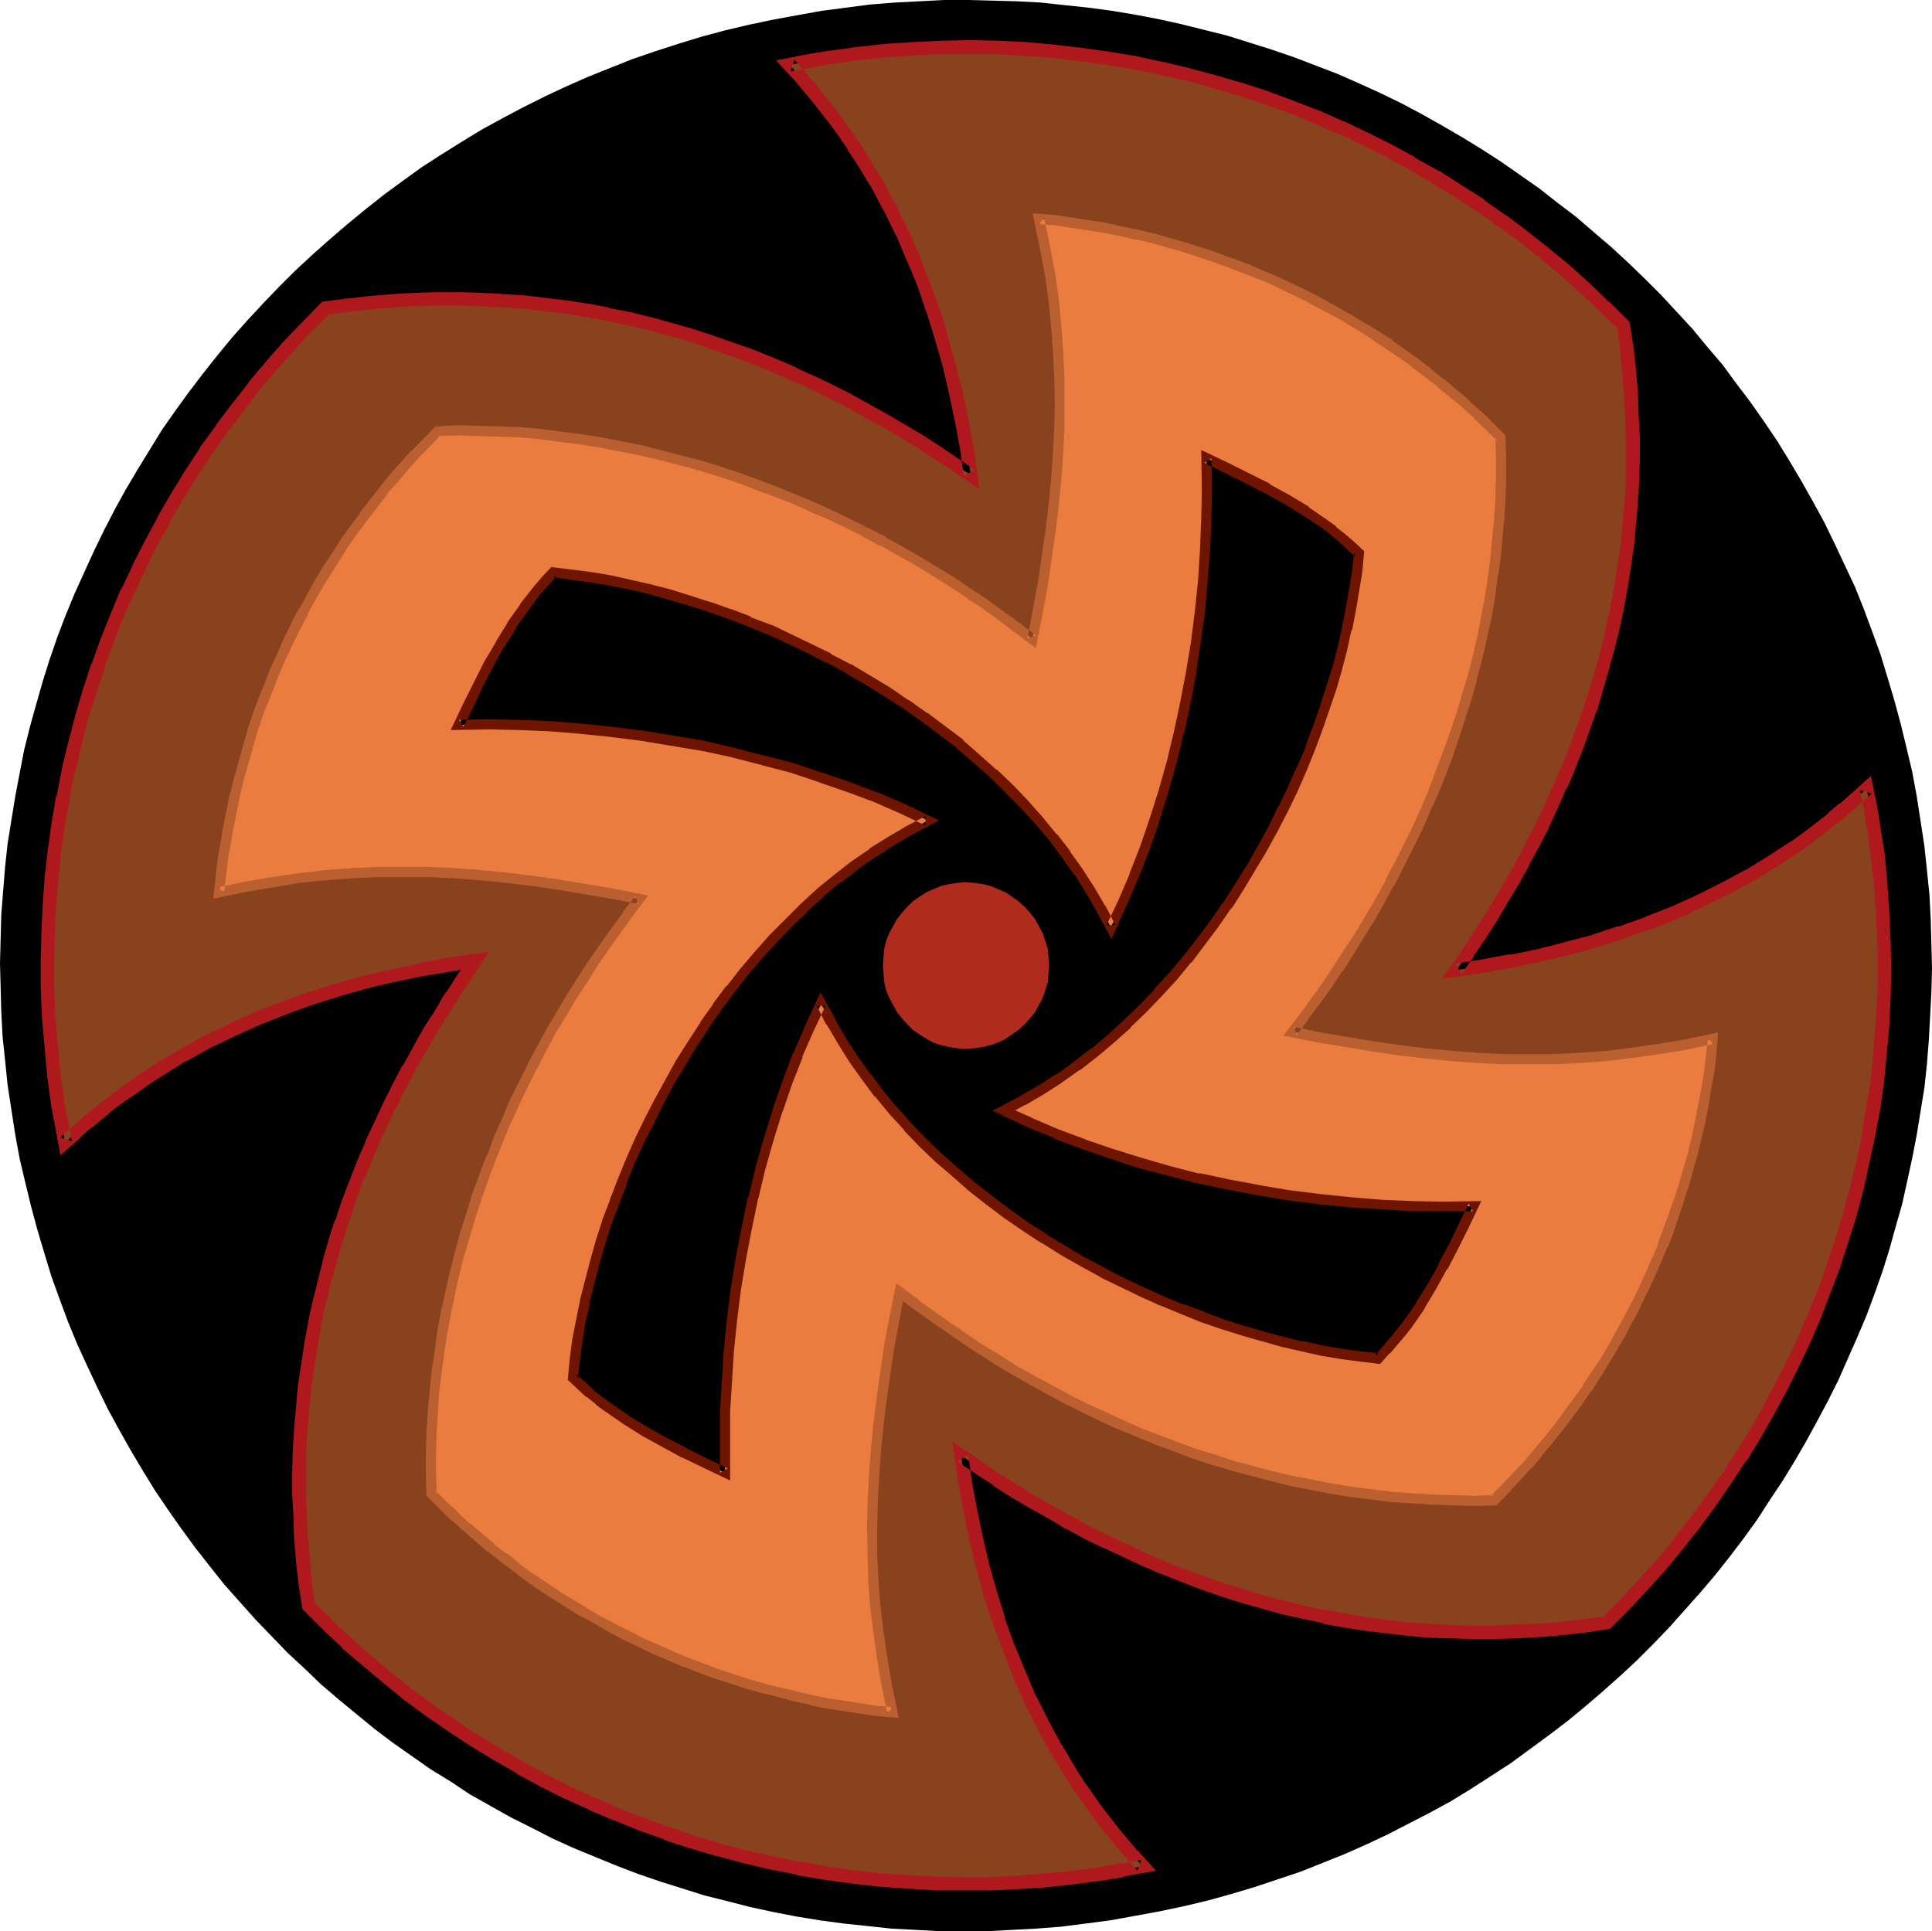 <?xml version="1.0" encoding="UTF-8" standalone="no"?>
<svg
   version="1.0"
   width="129.766mm"
   height="129.724mm"
   id="svg12"
   sodipodi:docname="Rosette 30.wmf"
   xmlns:inkscape="http://www.inkscape.org/namespaces/inkscape"
   xmlns:sodipodi="http://sodipodi.sourceforge.net/DTD/sodipodi-0.dtd"
   xmlns="http://www.w3.org/2000/svg"
   xmlns:svg="http://www.w3.org/2000/svg">
  <sodipodi:namedview
     id="namedview12"
     pagecolor="#ffffff"
     bordercolor="#000000"
     borderopacity="0.25"
     inkscape:showpageshadow="2"
     inkscape:pageopacity="0.0"
     inkscape:pagecheckerboard="0"
     inkscape:deskcolor="#d1d1d1"
     inkscape:document-units="mm" />
  <defs
     id="defs1">
    <pattern
       id="WMFhbasepattern"
       patternUnits="userSpaceOnUse"
       width="6"
       height="6"
       x="0"
       y="0" />
  </defs>
  <path
     style="fill:#000000;fill-opacity:1;fill-rule:evenodd;stroke:none"
     d="m 281.83,487.547 6.302,-1.131 6.141,-1.131 6.141,-1.293 6.141,-1.454 5.818,-1.616 5.979,-1.778 5.818,-1.939 5.818,-1.939 5.656,-2.262 5.656,-2.262 5.494,-2.424 5.494,-2.586 5.333,-2.747 5.333,-2.747 5.333,-2.909 5.01,-3.07 5.01,-3.232 5.01,-3.232 4.848,-3.555 4.848,-3.555 4.686,-3.555 4.525,-3.717 4.525,-3.878 4.363,-3.878 4.363,-4.04 4.202,-4.202 4.04,-4.202 3.878,-4.363 4.04,-4.525 3.717,-4.363 3.717,-4.686 3.555,-4.686 3.394,-4.686 3.232,-5.01 3.232,-4.848 3.07,-5.01 2.909,-5.01 2.909,-5.333 2.747,-5.171 2.586,-5.171 2.424,-5.494 2.424,-5.494 2.262,-5.333 2.101,-5.656 1.939,-5.494 1.778,-5.656 1.616,-5.818 1.616,-5.656 1.293,-5.818 1.293,-5.979 1.131,-5.818 0.97,-5.979 0.97,-5.979 0.646,-5.979 0.485,-6.141 0.323,-5.979 0.323,-6.141 0.162,-6.141 -0.162,-6.141 -0.162,-6.141 -0.323,-6.302 -0.646,-6.302 -0.646,-6.141 -0.97,-6.302 -0.97,-6.302 -1.131,-6.141 -1.454,-6.141 -1.454,-5.979 -1.616,-5.979 -1.778,-5.979 -1.778,-5.818 -2.101,-5.818 -2.101,-5.656 -2.262,-5.656 -2.586,-5.494 -2.586,-5.494 -2.586,-5.333 -2.909,-5.333 -2.909,-5.171 -3.07,-5.171 -3.07,-5.01 -3.394,-5.01 -3.394,-4.848 -3.555,-4.686 -3.555,-4.848 -3.878,-4.525 -3.717,-4.525 -4.04,-4.363 -4.04,-4.363 -4.04,-4.04 -4.363,-4.202 -4.202,-3.878 -4.525,-3.878 -4.525,-3.878 -4.686,-3.555 -4.525,-3.555 -4.848,-3.394 -4.848,-3.394 -5.01,-3.232 -5.01,-3.07 -5.01,-2.909 -5.171,-2.909 -5.171,-2.747 -5.333,-2.586 -5.333,-2.424 -5.494,-2.424 -5.494,-2.101 -5.494,-2.101 -5.656,-1.939 -5.656,-1.778 -5.656,-1.778 -5.818,-1.454 -5.818,-1.454 -5.818,-1.293 -5.979,-1.131 -5.818,-0.97 -5.979,-0.808 -6.141,-0.646 L 264.216,0.646 258.075,0.323 252.096,0.162 245.955,0 h -6.302 l -6.141,0.323 -6.302,0.323 -6.141,0.485 -6.302,0.808 -6.141,0.808 -6.302,1.131 -6.141,1.131 -6.141,1.293 -6.141,1.454 -5.979,1.616 -5.818,1.778 -5.979,1.939 -5.656,1.939 -5.656,2.262 -5.656,2.262 -5.494,2.424 -5.494,2.586 -5.494,2.747 -5.171,2.747 -5.333,2.909 -5.01,3.07 -5.171,3.232 -5.01,3.232 -4.686,3.394 -4.848,3.555 -4.686,3.717 -4.525,3.717 -4.525,3.878 -4.363,3.878 -4.363,4.04 -4.202,4.202 -4.04,4.202 -4.04,4.363 -3.878,4.363 -3.717,4.525 -3.717,4.686 -3.555,4.686 -3.394,4.686 -3.394,4.848 -3.07,5.01 -3.07,5.01 -3.07,5.171 -2.747,5.01 -2.747,5.333 -2.586,5.333 -2.424,5.333 -2.424,5.333 -2.262,5.494 -2.101,5.494 -1.939,5.656 -1.778,5.656 -1.616,5.656 -1.616,5.818 -1.454,5.818 -1.131,5.818 -1.131,5.979 -0.97,5.979 -0.97,5.979 -0.646,5.979 -0.485,5.979 -0.485,6.141 -0.162,6.141 L 0,244.501 l 0.162,6.141 0.162,6.141 0.323,6.302 0.646,6.141 0.646,6.302 0.97,6.302 0.97,6.302 1.131,6.141 1.454,6.141 1.454,5.979 1.616,5.979 1.778,5.979 1.778,5.818 2.101,5.818 2.101,5.656 2.262,5.494 2.586,5.656 2.586,5.494 2.586,5.333 2.909,5.333 2.909,5.171 3.07,5.171 3.07,5.01 3.394,5.01 3.394,4.848 3.555,4.848 3.555,4.525 3.717,4.686 3.878,4.363 4.04,4.525 4.04,4.202 4.04,4.202 4.363,4.04 4.202,4.04 4.525,3.878 4.525,3.717 4.525,3.717 4.686,3.555 4.848,3.394 4.848,3.394 5.01,3.07 4.848,3.232 5.171,2.909 5.171,2.909 5.171,2.586 5.333,2.747 5.333,2.424 5.494,2.262 5.494,2.262 5.494,2.101 5.656,1.939 5.656,1.778 5.656,1.778 5.818,1.454 5.656,1.454 5.979,1.293 5.818,1.131 5.979,0.97 5.979,0.808 6.141,0.646 5.979,0.646 6.141,0.323 5.979,0.323 h 6.141 6.302 l 6.141,-0.323 6.141,-0.323 6.302,-0.485 6.302,-0.808 z"
     id="path1" />
  <path
     style="fill:#89421e;fill-opacity:1;fill-rule:evenodd;stroke:none"
     d="m 120.715,243.854 -3.07,4.525 -3.07,4.525 -2.747,4.525 -2.747,4.686 -2.747,4.525 -2.586,4.686 -2.586,4.686 -2.424,4.848 -2.262,4.848 -2.101,4.848 -2.101,4.848 -1.939,4.848 -1.939,5.01 -1.616,5.171 -1.778,5.01 -1.454,5.01 -1.293,5.171 -1.293,5.171 -1.131,5.333 -0.808,5.171 -0.97,5.333 -0.646,5.333 -0.646,5.333 -0.323,5.494 -0.323,5.494 -0.162,5.494 v 5.494 l 0.162,5.656 0.323,5.656 0.485,5.656 0.646,5.818 0.808,5.656 4.848,4.848 4.848,4.686 5.01,4.363 5.333,4.363 5.333,4.202 5.333,4.04 5.656,3.878 5.656,3.717 5.818,3.555 5.818,3.394 5.979,3.232 6.141,3.07 6.141,2.909 6.302,2.747 6.302,2.424 6.464,2.424 6.464,2.101 6.464,1.939 6.787,1.778 6.626,1.616 6.787,1.293 6.787,1.131 6.949,0.97 6.949,0.808 6.949,0.646 6.949,0.323 7.11,0.162 7.11,-0.162 7.11,-0.323 7.272,-0.485 7.11,-0.808 7.272,-0.97 5.01,-0.808 5.01,-0.97 -2.586,-2.747 -2.424,-2.909 -2.424,-2.909 -2.262,-3.07 -2.262,-2.909 -2.262,-3.07 -2.101,-2.909 -1.939,-3.07 -3.717,-6.302 -3.555,-6.302 -3.07,-6.464 -2.909,-6.626 -2.747,-6.626 -2.262,-6.626 -2.262,-6.787 -1.778,-6.949 -1.778,-6.787 -1.454,-7.11 -1.293,-6.949 -0.97,-7.11 4.525,3.07 4.525,3.07 4.525,2.909 4.525,2.747 4.686,2.586 4.686,2.747 4.686,2.424 4.686,2.424 4.848,2.262 4.848,2.262 5.01,1.939 4.848,2.101 5.01,1.778 5.01,1.778 5.01,1.616 5.171,1.454 5.171,1.454 5.01,1.131 5.333,1.131 5.333,0.97 5.333,0.808 5.333,0.646 5.333,0.646 5.494,0.485 5.333,0.162 5.494,0.162 h 5.656 l 5.656,-0.162 5.656,-0.323 5.656,-0.485 5.656,-0.646 5.818,-0.808 4.686,-4.848 4.686,-4.848 4.525,-5.01 4.363,-5.171 4.202,-5.333 4.04,-5.494 3.878,-5.656 3.717,-5.656 3.555,-5.656 3.394,-5.979 3.232,-5.979 3.07,-5.979 2.747,-6.141 2.747,-6.302 2.586,-6.302 2.262,-6.464 2.101,-6.464 2.101,-6.626 1.616,-6.626 1.616,-6.787 1.454,-6.787 1.131,-6.787 0.97,-6.949 0.808,-6.949 0.485,-6.949 0.323,-6.949 0.162,-7.11 v -7.11 l -0.323,-7.11 -0.646,-7.11 -0.646,-7.272 -0.97,-7.272 -0.808,-5.01 -1.131,-5.01 -2.747,2.586 -2.909,2.586 -2.909,2.424 -2.909,2.262 -2.909,2.262 -3.07,2.101 -3.07,2.101 -3.07,1.939 -6.141,3.878 -6.302,3.394 -6.626,3.232 -6.464,2.909 -6.626,2.586 -6.787,2.424 -6.787,2.101 -6.787,1.939 -6.949,1.616 -6.949,1.454 -7.11,1.293 -6.949,0.97 3.07,-4.363 2.909,-4.525 2.909,-4.525 2.747,-4.686 2.747,-4.686 2.586,-4.525 2.586,-4.848 2.262,-4.686 2.262,-4.848 2.262,-4.848 2.101,-4.848 1.939,-5.01 1.778,-5.01 1.778,-5.01 1.616,-5.01 1.454,-5.01 1.454,-5.333 1.293,-5.01 0.97,-5.333 0.97,-5.333 0.97,-5.171 0.646,-5.333 0.646,-5.494 0.323,-5.333 0.323,-5.494 0.162,-5.494 v -5.656 l -0.162,-5.494 -0.323,-5.656 -0.485,-5.656 -0.646,-5.818 -0.808,-5.656 -4.848,-4.848 -4.848,-4.686 -5.171,-4.525 -5.171,-4.202 -5.333,-4.202 -5.494,-4.04 -5.494,-3.878 -5.656,-3.717 -5.818,-3.717 -5.818,-3.232 -5.979,-3.232 -6.141,-3.07 -6.141,-2.909 -6.302,-2.747 -6.302,-2.424 -6.464,-2.424 -6.464,-2.101 -6.626,-1.939 -6.626,-1.778 -6.626,-1.616 -6.787,-1.293 -6.949,-1.293 -6.787,-0.97 -6.949,-0.808 -6.949,-0.485 -7.11,-0.323 -6.949,-0.162 h -7.272 l -7.11,0.323 -7.11,0.646 -7.272,0.646 -7.11,0.97 -5.171,0.97 -4.848,0.97 2.586,2.747 2.424,2.909 2.424,2.909 2.262,2.909 2.262,3.07 2.262,2.909 2.101,3.07 1.939,3.07 3.717,6.302 3.555,6.302 3.07,6.464 2.909,6.626 2.747,6.626 2.262,6.626 2.101,6.787 1.939,6.949 1.778,6.949 1.293,6.787 1.293,7.11 1.131,6.949 -4.525,-2.909 -4.525,-3.07 -4.525,-2.909 -4.525,-2.747 -4.686,-2.747 -4.686,-2.586 -4.686,-2.424 -4.848,-2.424 -4.848,-2.424 -4.848,-2.101 -4.848,-2.101 -4.848,-1.939 -5.01,-1.778 -5.01,-1.778 -5.01,-1.616 -5.171,-1.454 -5.171,-1.454 -5.171,-1.131 -5.171,-1.131 -5.333,-0.97 -5.333,-0.97 -5.333,-0.646 -5.333,-0.485 -5.494,-0.485 -5.494,-0.323 h -5.494 -5.494 l -5.656,0.162 -5.656,0.323 -5.656,0.485 -5.656,0.485 -5.818,0.808 -4.686,4.848 -4.686,5.01 -4.525,5.01 -4.363,5.171 -4.202,5.333 -4.04,5.494 -3.878,5.494 -3.717,5.818 -3.555,5.656 -3.394,5.979 -3.232,5.979 -3.07,5.979 -2.909,6.141 -2.586,6.302 -2.586,6.302 -2.262,6.464 -2.262,6.464 -1.939,6.626 -1.778,6.626 -1.616,6.787 -1.293,6.787 -1.131,6.787 -0.97,6.787 -0.808,6.949 -0.646,6.949 -0.323,7.11 -0.162,7.11 0.162,7.11 0.323,7.11 0.485,7.272 0.808,7.11 0.97,7.272 1.778,10.019 2.909,-2.586 2.747,-2.586 3.07,-2.262 2.909,-2.424 2.909,-2.262 3.07,-2.101 2.909,-2.101 3.232,-2.101 6.141,-3.717 6.302,-3.394 6.626,-3.232 6.464,-2.909 6.626,-2.586 6.787,-2.424 6.787,-2.101 6.787,-1.939 6.949,-1.616 6.949,-1.454 6.949,-1.293 z"
     id="path2" />
  <path
     style="fill:#af191e;fill-opacity:1;fill-rule:evenodd;stroke:none"
     d="m 120.877,245.632 -1.616,-2.747 -3.07,4.525 v 0 l -2.909,4.525 h -0.162 l -2.747,4.686 v 0 l -2.909,4.525 -2.586,4.686 -2.586,4.686 h -0.162 l -2.424,4.686 -2.424,4.848 v 0 l -2.262,4.848 -2.262,4.848 v 0.162 l -2.101,4.848 v 0 l -1.939,5.01 -1.939,5.01 v 0 l -1.616,5.01 h -0.162 l -1.616,5.01 v 0.162 l -1.454,5.01 v 0.162 l -1.293,5.171 v 0 l -1.293,5.171 -1.131,5.171 v 0.162 l -0.97,5.171 v 0.162 l -0.808,5.333 -0.808,5.333 v 0 l -0.485,5.333 v 0.162 l -0.485,5.333 -0.323,5.494 v 0.162 l -0.162,5.494 v 5.656 l 0.323,5.656 v 0 l 0.162,5.656 0.485,5.656 v 0.162 l 0.646,5.656 v 0 l 0.97,6.302 5.171,5.171 v 0 l 5.01,4.686 v 0.162 l 5.171,4.363 5.171,4.363 v 0 l 5.333,4.363 5.494,4.04 v 0 l 5.656,3.878 v 0 l 5.656,3.717 v 0 l 5.818,3.555 v 0 l 5.979,3.394 v 0.162 l 5.979,3.232 6.141,3.07 v 0 l 6.141,2.747 0.162,0.162 6.141,2.586 h 0.162 l 6.302,2.586 6.464,2.262 v 0.162 l 6.464,2.101 h 0.162 l 6.464,1.939 h 0.162 l 6.626,1.778 v 0 l 6.787,1.616 v 0 l 6.787,1.293 v 0.162 l 6.787,1.131 h 0.162 l 6.787,0.97 h 0.162 l 6.949,0.808 v 0 l 6.949,0.485 h 0.162 l 6.949,0.485 v 0 h 7.11 7.11 0.162 l 7.11,-0.323 v 0 l 7.272,-0.485 v 0 l 7.11,-0.808 h 0.162 l 7.272,-0.97 v 0 l 5.01,-0.808 v -0.162 l 8.08,-1.454 -4.686,-5.171 v 0.162 l -2.424,-2.909 v 0 l -2.424,-2.909 v 0 l -2.262,-2.909 -2.262,-2.909 v 0 l -2.101,-3.07 -2.101,-2.909 v 0 l -1.939,-3.07 -3.717,-6.302 v 0.162 l -3.394,-6.302 v 0 l -3.232,-6.464 v 0.162 l -2.747,-6.626 v 0.162 l -2.747,-6.787 v 0.162 l -2.424,-6.787 0.162,0.162 -2.101,-6.787 v 0 l -1.939,-6.787 v 0 l -1.616,-6.949 -1.454,-6.949 v 0 l -1.293,-6.949 v 0 l -0.97,-6.949 -2.747,1.616 4.525,3.07 v 0 l 4.525,2.909 v 0.162 l 4.525,2.909 v 0 l 4.686,2.747 4.686,2.586 4.525,2.747 h 0.162 l 4.686,2.586 4.686,2.262 h 0.162 l 4.848,2.262 4.848,2.262 v 0 l 4.848,2.101 h 0.162 l 4.848,1.939 5.01,1.939 v 0 l 5.171,1.778 v 0 l 5.01,1.616 5.171,1.454 v 0 l 5.171,1.454 v 0 l 5.171,1.131 5.333,1.131 v 0.162 l 5.333,0.97 v 0 l 5.333,0.808 5.333,0.646 v 0 l 5.494,0.646 v 0 l 5.494,0.485 v 0 l 5.494,0.162 5.494,0.162 h 5.656 l 5.656,-0.162 h 0.162 l 5.494,-0.323 5.818,-0.485 v 0 l 5.656,-0.646 h 0.162 l 6.302,-0.97 5.171,-5.171 v 0 l 4.686,-5.01 v 0 l 4.525,-5.01 4.363,-5.333 v 0 l 4.202,-5.333 4.04,-5.494 v 0 l 3.878,-5.656 v 0 l 3.717,-5.656 h 0.162 l 3.555,-5.818 v 0 l 3.394,-5.979 v 0 l 3.232,-5.979 3.07,-6.141 v 0 l 2.909,-6.141 v 0 l 2.747,-6.302 v -0.162 l 2.424,-6.302 2.424,-6.302 v -0.162 l 2.101,-6.464 v 0 l 2.101,-6.626 v -0.162 l 1.778,-6.626 v 0 l 1.454,-6.787 1.454,-6.626 v -0.162 l 1.293,-6.787 v 0 l 0.97,-6.949 v -0.162 l 0.646,-6.787 v -0.162 l 0.646,-6.949 v 0 l 0.323,-7.11 v 0 l 0.162,-7.11 -0.162,-7.11 v -0.162 l -3.717,-6.949 0.323,7.11 v 0 l 0.162,7.11 -0.162,7.11 v -0.162 l -0.485,7.11 v -0.162 l -0.485,7.11 v -0.162 l -0.646,6.949 v 0 l -1.131,6.949 v -0.162 l -1.131,6.949 0.162,-0.162 -1.454,6.787 -1.616,6.787 v -0.162 l -1.778,6.626 v 0 l -1.939,6.626 v -0.162 l -2.101,6.464 v 0 l -2.262,6.464 -2.586,6.302 v -0.162 l -2.586,6.302 v 0 l -2.909,6.141 v 0 l -3.07,5.979 -3.232,5.979 h 0.162 l -3.394,5.818 v 0 l -3.555,5.656 v 0 l -3.717,5.818 v -0.162 l -3.878,5.656 v -0.162 l -4.04,5.494 -4.202,5.333 h 0.162 l -4.363,5.171 -4.525,5.01 v 0 l -4.525,4.848 v 0 l -4.848,4.848 0.97,-0.485 -5.656,0.808 v 0 l -5.656,0.646 v 0 l -5.656,0.485 -5.656,0.162 v 0 l -5.494,0.323 v 0 h -5.656 0.162 l -5.494,-0.162 -5.494,-0.323 v 0 l -5.333,-0.323 v 0 l -5.333,-0.646 v 0 l -5.333,-0.646 -5.333,-0.97 h 0.162 l -5.333,-0.97 v 0.162 l -5.171,-1.131 -5.171,-1.293 v 0 l -5.171,-1.293 h 0.162 l -5.171,-1.616 -5.01,-1.454 v 0 l -5.01,-1.778 h 0.162 l -5.01,-1.778 -5.01,-1.939 h 0.162 l -5.01,-2.101 h 0.162 l -4.848,-2.262 -4.848,-2.262 v 0 l -4.686,-2.262 -4.686,-2.586 v 0 l -4.686,-2.586 -4.686,-2.586 -4.525,-2.909 v 0 l -4.525,-2.747 v 0 l -4.525,-3.07 h 0.162 l -7.757,-5.171 1.616,10.827 v 0.162 l 1.293,6.949 v 0.162 l 1.454,6.949 1.616,6.949 v 0 l 1.939,6.787 v 0.162 l 2.101,6.787 h 0.162 l 2.424,6.787 v 0 l 2.586,6.626 v 0.162 l 2.909,6.464 v 0.162 l 3.232,6.302 v 0.162 l 3.394,6.302 0.162,0.162 3.717,6.141 1.939,3.07 0.162,0.162 2.101,2.909 2.101,3.07 v 0.162 l 2.262,2.909 2.424,2.909 v 0 l 2.262,3.07 h 0.162 l 2.424,2.747 v 0.162 l 2.586,2.747 0.97,-2.747 -5.01,0.97 v -0.162 l -5.01,0.97 h 0.162 l -7.272,0.97 v 0 l -7.11,0.646 v 0 l -7.11,0.646 v 0 l -7.11,0.323 v 0 h -7.11 l -7.11,-0.162 h 0.162 l -7.11,-0.323 h 0.162 l -7.11,-0.485 h 0.162 l -6.949,-0.808 v 0 l -6.787,-0.97 v 0 l -6.787,-1.293 v 0.162 l -6.787,-1.454 v 0 l -6.626,-1.454 v 0 l -6.626,-1.778 v 0 l -6.464,-1.939 v 0 l -6.464,-2.262 0.162,0.162 -6.464,-2.424 -6.464,-2.424 h 0.162 l -6.302,-2.747 v 0 l -6.141,-2.747 h 0.162 l -6.141,-3.07 -5.979,-3.232 v 0 l -5.818,-3.394 v 0 l -5.656,-3.555 v 0.162 l -5.818,-3.878 h 0.162 l -5.656,-3.717 h 0.162 l -5.494,-4.04 -5.333,-4.202 v 0 l -5.171,-4.363 -5.01,-4.363 v 0 l -4.848,-4.686 v 0 l -4.848,-4.686 0.485,0.97 -0.808,-5.818 v 0.162 l -0.485,-5.818 v 0.162 l -0.485,-5.818 -0.323,-5.494 v 0 l -0.162,-5.656 v 0 -5.494 0 -5.494 0.162 l 0.323,-5.494 0.485,-5.494 v 0.162 l 0.485,-5.494 v 0.162 l 0.808,-5.333 0.808,-5.333 v 0 l 0.97,-5.171 h -0.162 l 1.293,-5.333 1.131,-5.171 v 0.162 l 1.454,-5.171 v 0 l 1.454,-5.01 v 0 l 1.616,-5.01 v 0 l 1.616,-5.01 v 0 l 1.778,-5.01 2.101,-4.848 v 0 l 1.939,-4.848 v 0 l 2.262,-4.848 2.262,-4.848 v 0.162 l 2.424,-4.848 2.424,-4.686 v 0 l 2.586,-4.525 2.747,-4.686 2.747,-4.686 v 0.162 l 2.909,-4.525 h -0.162 l 3.07,-4.525 v 0 l 5.171,-7.757 z"
     id="path3" />
  <path
     style="fill:#af191e;fill-opacity:1;fill-rule:evenodd;stroke:none"
     d="m 479.951,238.845 -0.323,-7.11 v 0 l -0.485,-7.11 v -0.162 l -0.646,-7.11 v -0.162 l -1.131,-7.11 v -0.162 l -0.808,-5.01 v 0 l -1.616,-7.918 -5.01,4.525 v 0 l -2.909,2.586 v -0.162 l -2.909,2.424 h 0.162 l -3.07,2.424 -2.909,2.262 0.162,-0.162 -3.07,2.262 -3.07,1.939 v 0 l -2.909,1.939 -6.302,3.878 0.162,-0.162 -6.302,3.394 v 0 l -6.464,3.232 v 0 l -6.464,2.909 v 0 l -6.626,2.586 h 0.162 l -6.787,2.424 v -0.162 l -6.787,2.262 h 0.162 l -6.949,1.778 h 0.162 l -6.949,1.778 -6.949,1.454 v -0.162 l -7.11,1.293 h 0.162 l -7.11,1.131 1.616,2.586 3.07,-4.363 v -0.162 l 3.07,-4.525 v 0 l 2.909,-4.525 v 0 l 2.747,-4.686 2.747,-4.525 2.586,-4.686 v -0.162 l 2.586,-4.686 2.424,-4.686 v -0.162 l 2.262,-4.848 2.101,-4.848 h 0.162 l 2.101,-4.848 v -0.162 l 1.939,-4.848 1.778,-5.01 v 0 l 1.778,-5.01 0.162,-0.162 1.454,-5.01 1.454,-5.01 v -0.162 l 1.454,-5.171 v 0 l 1.293,-5.171 1.131,-5.333 v 0 l 0.97,-5.333 v 0 l 0.808,-5.333 0.808,-5.333 v 0 l 0.485,-5.494 v 0 l 0.485,-5.333 0.323,-5.494 v -0.162 l 0.162,-5.494 v -5.656 l -0.323,-5.656 v 0 l -0.162,-5.656 -0.485,-5.656 v 0 l -0.646,-5.818 v 0 l -0.97,-6.302 -5.171,-5.171 h -0.162 l -4.848,-4.686 v 0 l -5.171,-4.686 v 0 l -5.171,-4.202 -0.162,-0.162 -5.333,-4.202 -5.333,-4.04 h -0.162 l -5.494,-3.878 v -0.162 l -5.656,-3.555 -5.818,-3.717 h -0.162 l -5.818,-3.232 v -0.162 l -5.979,-3.232 -6.141,-3.07 v 0 l -6.141,-2.909 h -0.162 l -6.141,-2.747 h -0.162 l -6.302,-2.424 -6.464,-2.424 v 0 l -6.464,-2.101 h -0.162 l -6.626,-1.939 v 0 l -6.626,-1.778 v 0 l -6.787,-1.616 h -0.162 l -6.626,-1.454 v 0 l -6.949,-1.131 v 0 l -6.949,-0.97 v 0 l -6.949,-0.808 v 0 l -7.11,-0.646 v 0 l -7.11,-0.323 v 0 l -6.949,-0.162 -7.272,0.162 v 0 l -7.11,0.323 v 0 l -7.272,0.485 v 0 l -7.272,0.808 v 0 l -7.272,0.97 v 0 l -5.01,0.808 -8.08,1.616 4.686,5.01 v 0 l 2.424,2.909 v 0 l 2.424,2.909 v 0 l 2.262,2.909 2.262,2.909 v 0 l 2.101,2.909 2.101,3.07 h -0.162 l 2.101,3.07 3.717,6.141 v -0.162 l 3.394,6.464 V 53.328 l 3.232,6.626 v -0.162 l 2.747,6.626 v -0.162 l 2.747,6.626 v 0 l 2.262,6.787 v -0.162 l 2.101,6.787 v 0 l 1.939,6.787 1.616,6.949 v 0 l 1.454,6.949 v -0.162 l 1.293,7.11 v -0.162 l 0.97,7.11 2.747,-1.616 -4.525,-3.07 v 0 l -4.525,-3.07 v 0 l -4.525,-2.909 -4.686,-2.747 v 0 l -4.686,-2.747 v 0 l -4.686,-2.586 v 0 l -4.686,-2.586 -4.848,-2.424 v 0 l -4.848,-2.262 h -0.162 l -4.686,-2.262 -5.01,-2.101 v 0 l -4.848,-1.939 -5.171,-1.778 v 0 L 180.507,85.002 v 0 l -5.01,-1.616 -5.171,-1.454 v 0 l -5.171,-1.454 h -0.162 l -5.171,-1.293 -5.171,-0.97 -0.162,-0.162 -5.171,-0.97 h -0.162 l -5.171,-0.808 h -0.162 l -5.333,-0.646 -5.333,-0.646 h -0.162 l -5.333,-0.323 -5.494,-0.323 v 0 l -5.494,-0.162 h -5.818 l -5.494,0.162 h -0.162 l -5.494,0.323 -5.818,0.485 v 0 L 88.234,75.79 h -0.162 l -6.302,0.808 -5.171,5.333 v 0 l -4.686,4.848 v 0 l -4.525,5.171 2.586,2.262 v 0 l 4.525,-5.01 v 0 l 4.525,-5.01 v 0.162 L 83.87,79.507 82.901,79.992 88.557,79.184 v 0 l 5.656,-0.646 v 0 l 5.656,-0.485 5.656,-0.323 v 0 l 5.494,-0.162 v 0 h 5.494 v 0 l 5.494,0.162 h -0.162 l 5.656,0.323 5.333,0.323 v 0 l 5.333,0.646 5.333,0.646 v 0 l 5.171,0.808 v 0 l 5.333,0.97 h -0.162 l 5.333,1.131 5.171,1.131 h -0.162 l 5.171,1.454 v 0 l 5.171,1.454 5.01,1.616 h -0.162 l 5.01,1.778 v 0 l 5.01,1.778 4.848,1.939 v 0 l 4.848,2.101 4.848,2.101 v 0 l 4.848,2.262 h -0.162 l 4.848,2.424 4.686,2.586 v 0 l 4.525,2.586 v -0.162 l 4.686,2.747 v 0 l 4.525,2.747 4.525,2.909 v 0 l 4.525,2.909 v 0 l 7.757,5.333 -1.616,-10.989 v 0 l -1.293,-7.11 v 0 l -1.454,-6.949 v 0 l -1.778,-6.949 -1.939,-6.787 v -0.162 l -1.939,-6.787 h -0.162 l -2.424,-6.787 v 0 l -2.586,-6.626 v -0.162 l -2.909,-6.464 v 0 l -3.232,-6.626 v 0 l -3.394,-6.302 -0.162,-0.162 -3.717,-6.141 -1.939,-3.232 h -0.162 l -2.101,-3.07 -2.101,-2.909 v -0.162 l -2.262,-2.909 -2.424,-2.909 v -0.162 l -2.262,-2.909 h -0.162 l -2.424,-2.909 v 0 l -2.586,-2.909 -0.97,2.909 4.848,-0.808 5.01,-0.97 v 0 l 7.272,-0.97 h -0.162 l 7.272,-0.808 v 0 l 7.11,-0.485 v 0 l 7.11,-0.323 h -0.162 7.272 6.949 v 0 l 6.949,0.485 v 0 l 6.949,0.485 v 0 l 6.949,0.808 h -0.162 l 6.949,0.97 v 0 l 6.787,1.131 v 0 l 6.787,1.293 h -0.162 l 6.787,1.616 v 0 l 6.626,1.778 h -0.162 l 6.626,1.939 v 0 l 6.464,2.101 h -0.162 l 6.464,2.262 6.464,2.586 h -0.162 l 6.302,2.747 v -0.162 l 5.979,2.909 v 0 l 6.141,3.07 5.979,3.232 h -0.162 l 5.979,3.394 h -0.162 l 5.818,3.555 5.818,3.717 -0.162,-0.162 5.494,4.04 v -0.162 l 5.494,4.04 5.333,4.202 h -0.162 l 5.171,4.202 v 0 l 5.01,4.525 v 0 l 5.01,4.686 v 0 l 4.848,4.686 -0.485,-0.97 0.808,5.818 v 0 l 0.485,5.656 v -0.162 l 0.485,5.818 0.323,5.656 v -0.162 l 0.162,5.656 v -0.162 5.656 -0.162 5.494 0 l -0.323,5.494 -0.485,5.333 v 0 l -0.485,5.333 v 0 l -0.808,5.333 -0.808,5.333 v 0 l -0.97,5.171 v 0 l -1.131,5.171 -1.131,5.171 v 0 l -1.454,5.171 v 0 l -1.454,5.01 -1.616,5.01 v 0 l -1.778,5.01 v -0.162 l -1.778,5.171 -1.939,4.848 v -0.162 l -2.101,5.01 v -0.162 l -2.101,4.848 -2.262,4.848 v 0 l -2.424,4.686 -2.424,4.848 v -0.162 l -2.586,4.686 -2.747,4.686 -2.747,4.525 v 0 l -2.909,4.525 v 0 l -2.909,4.525 v 0 l -5.333,7.595 10.989,-1.616 v 0 l 7.11,-1.293 v 0 l 6.949,-1.454 6.949,-1.616 v 0 l 6.949,-1.939 v 0 l 6.787,-2.101 0.162,-0.162 6.626,-2.262 h 0.162 l 6.626,-2.586 v 0 l 6.626,-3.07 v 0 l 6.464,-3.232 h 0.162 l 6.302,-3.394 v 0 l 6.302,-3.878 3.07,-1.939 v 0 l 3.07,-2.101 3.07,-2.101 v -0.162 l 2.909,-2.262 2.909,-2.262 h 0.162 l 2.909,-2.424 v 0 l 2.909,-2.586 v 0 l 2.909,-2.586 -2.909,-0.97 0.97,5.01 v 0 l 0.808,5.01 v 0 l 0.97,7.11 v 0 l 0.808,7.272 v -0.162 l 0.485,7.272 v -0.162 z"
     id="path4" />
  <path
     style="fill:#af191e;fill-opacity:1;fill-rule:evenodd;stroke:none"
     d="m 67.387,91.95 v 0 l -4.363,5.171 v 0.162 l -4.202,5.333 -4.04,5.333 v 0.162 l -4.04,5.494 v 0.162 l -3.717,5.656 -3.555,5.818 v 0 l -3.394,5.818 v 0.162 l -3.232,5.979 -3.07,5.979 v 0.162 l -2.909,6.141 h -0.162 l -2.586,6.302 v 0 l -2.586,6.464 -2.262,6.302 -0.162,0.162 -2.101,6.464 v 0 l -1.939,6.626 v 0 l -1.778,6.787 v 0 l -1.616,6.626 v 0.162 l -1.293,6.787 h -0.162 l -1.131,6.787 v 0 l -0.97,6.949 v 0 l -0.808,6.949 v 0.162 l -0.485,6.949 v 0 l -0.323,7.11 v 0 l -0.162,7.11 v 7.11 0 l 0.323,7.11 v 0.162 l 0.646,7.11 v 0.162 l 0.646,7.11 v 0 l 0.97,7.272 v 0.162 l 2.424,12.928 5.171,-4.525 h -0.162 l 2.909,-2.586 v 0.162 l 2.909,-2.424 v 0 l 2.909,-2.424 3.07,-2.262 -0.162,0.162 3.07,-2.101 2.909,-2.101 v 0 l 3.07,-1.939 v 0 l 6.141,-3.878 v 0.162 l 6.302,-3.555 v 0 l 6.464,-3.07 v 0 l 6.464,-2.909 v 0 l 6.626,-2.586 h -0.162 l 6.787,-2.424 v 0 l 6.787,-2.101 h -0.162 l 6.949,-1.939 h -0.162 l 6.949,-1.616 6.949,-1.454 v 0 l 6.949,-1.131 v 0 l 6.949,-1.131 3.394,-4.04 -10.827,1.616 h -0.162 l -6.949,1.293 v 0.162 l -6.949,1.454 -6.949,1.616 v 0 l -6.949,1.939 v 0 l -6.787,2.101 h -0.162 l -6.626,2.424 h -0.162 l -6.626,2.586 v 0 l -6.626,2.909 v 0.162 l -6.464,3.07 h -0.162 l -6.302,3.555 v 0 l -6.302,3.717 v 0 l -3.07,2.101 h -0.162 l -2.909,2.101 -3.07,2.101 v 0.162 l -3.07,2.262 -2.909,2.262 v 0 l -2.909,2.424 v 0 l -2.909,2.586 h -0.162 l -2.747,2.586 2.909,0.97 -1.939,-10.019 v 0 l -0.97,-7.272 v 0.162 l -0.646,-7.272 v 0.162 l -0.646,-7.272 v 0 l -0.323,-6.949 v 0 -7.11 l 0.162,-7.11 v 0 l 0.323,-6.949 v 0 l 0.646,-6.949 v 0 l 0.646,-6.787 v 0 l 0.97,-6.949 v 0.162 l 1.293,-6.787 h -0.162 l 1.454,-6.949 v 0.162 l 1.616,-6.626 v 0 l 1.616,-6.626 v 0 l 2.101,-6.626 v 0.162 l 2.101,-6.464 h -0.162 l 2.424,-6.464 2.424,-6.302 v 0 l 2.747,-6.141 v 0 l 2.909,-6.141 v 0 l 2.909,-5.979 3.394,-6.141 -0.162,0.162 3.394,-5.979 v 0.162 l 3.555,-5.818 3.717,-5.656 v 0 l 3.878,-5.494 v 0 l 4.04,-5.333 4.04,-5.333 v 0 l 4.363,-5.171 z"
     id="path5" />
  <path
     style="fill:#ea7c3f;fill-opacity:1;fill-rule:evenodd;stroke:none"
     d="m 228.341,328.048 4.04,3.07 4.04,2.909 4.04,2.909 4.202,2.747 4.202,2.747 4.202,2.747 4.363,2.586 4.525,2.586 4.363,2.424 4.525,2.424 4.525,2.262 4.525,2.101 4.686,2.101 4.686,2.101 4.686,1.939 4.848,1.778 4.686,1.616 4.848,1.616 4.848,1.616 5.01,1.293 4.848,1.293 5.01,1.131 5.171,0.97 5.01,0.97 5.01,0.808 5.01,0.646 5.171,0.646 5.171,0.323 5.171,0.323 5.171,0.162 5.171,0.162 5.171,-0.162 2.909,-2.909 5.656,-5.979 2.586,-3.232 2.586,-3.07 2.586,-3.232 5.01,-6.626 2.262,-3.394 2.262,-3.394 2.262,-3.394 2.101,-3.555 1.939,-3.555 1.939,-3.717 1.939,-3.555 1.778,-3.717 1.778,-3.717 1.616,-3.717 1.616,-3.878 1.454,-3.878 1.454,-3.878 1.293,-3.878 1.293,-4.04 1.131,-3.878 0.97,-4.04 0.97,-4.04 0.97,-4.04 0.808,-4.202 0.808,-4.202 0.646,-4.04 0.485,-4.202 0.485,-4.202 -6.949,1.454 -6.787,1.131 -6.626,0.97 -6.626,0.808 -6.626,0.485 -6.626,0.323 h -6.464 -6.626 l -6.464,-0.323 -6.626,-0.485 -6.626,-0.646 -6.626,-0.808 -6.626,-0.97 -6.787,-1.131 -6.787,-1.131 -6.949,-1.454 3.07,-3.878 2.909,-4.04 2.909,-4.202 2.909,-4.202 2.747,-4.202 2.747,-4.202 2.586,-4.363 2.424,-4.363 2.424,-4.525 2.424,-4.363 2.262,-4.525 2.262,-4.686 2.101,-4.686 1.939,-4.525 1.939,-4.848 1.778,-4.686 1.778,-4.848 1.454,-4.848 1.616,-4.848 1.293,-5.01 1.293,-4.848 1.131,-5.01 1.131,-5.01 0.97,-5.01 0.808,-5.01 0.646,-5.171 0.485,-5.171 0.485,-5.171 0.323,-5.01 0.162,-5.333 v -5.171 l -0.162,-5.171 -2.909,-2.909 -2.909,-2.747 -3.07,-2.909 -6.302,-5.171 -3.232,-2.586 -3.232,-2.424 -3.232,-2.424 -3.394,-2.424 -3.394,-2.262 -3.555,-2.262 -3.394,-1.939 -3.555,-2.101 -3.717,-1.939 -3.555,-1.939 -3.717,-1.778 -3.717,-1.778 -3.878,-1.616 -3.717,-1.454 -3.878,-1.616 -3.878,-1.454 -4.04,-1.293 -3.878,-1.131 -4.04,-1.131 -4.04,-1.131 -4.04,-0.97 -4.04,-0.97 -4.04,-0.808 -8.403,-1.293 -4.202,-0.646 -4.202,-0.323 1.454,6.787 1.293,6.787 0.97,6.787 0.646,6.626 0.485,6.464 0.323,6.626 v 6.464 6.626 l -0.323,6.626 -0.485,6.464 -0.646,6.626 -0.808,6.626 -0.97,6.626 -0.97,6.787 -1.293,6.787 -1.293,6.949 -4.04,-3.07 -4.04,-2.909 -4.04,-2.909 -4.202,-2.909 -4.202,-2.747 -4.363,-2.586 -4.202,-2.747 -4.525,-2.424 -4.363,-2.424 -4.525,-2.424 -4.525,-2.262 -4.525,-2.262 -4.686,-2.101 -4.686,-1.939 -4.686,-1.939 -4.848,-1.778 -4.848,-1.616 -4.686,-1.616 -4.848,-1.454 -5.01,-1.454 -5.01,-1.293 -4.848,-1.131 -5.171,-0.97 -5.01,-0.97 -5.01,-0.808 -5.01,-0.646 -5.171,-0.646 -5.171,-0.485 -5.171,-0.162 -5.171,-0.162 -5.171,-0.162 -5.171,0.162 -5.818,5.979 -2.747,2.909 -2.747,3.232 -2.586,3.07 -5.01,6.464 -2.424,3.394 -2.262,3.394 -2.262,3.394 -2.262,3.394 -2.101,3.555 -1.939,3.555 -2.101,3.555 -1.778,3.717 -1.778,3.717 -1.778,3.717 -1.778,3.717 -2.909,7.757 -1.454,3.878 -1.293,3.878 -1.293,3.878 -1.131,4.04 -1.131,4.04 -0.97,4.04 -0.808,4.04 -0.808,4.04 -1.454,8.403 -0.485,4.202 -0.485,4.202 6.949,-1.454 6.787,-1.131 6.626,-0.97 6.626,-0.808 6.626,-0.485 6.626,-0.323 h 6.464 6.626 l 6.464,0.323 6.626,0.485 6.464,0.646 6.787,0.808 6.626,0.97 6.787,1.131 6.787,1.131 6.949,1.293 -3.07,4.04 -3.07,4.04 -2.909,4.04 -2.747,4.202 -2.747,4.202 -2.747,4.363 -2.586,4.363 -2.586,4.363 -2.424,4.363 -2.424,4.525 -2.262,4.525 -2.101,4.525 -2.101,4.686 -1.939,4.686 -1.939,4.848 -1.778,4.686 -1.778,4.848 -1.616,4.848 -1.454,4.848 -1.293,4.848 -1.293,5.01 -1.131,5.01 -1.131,5.01 -0.97,5.01 -0.808,5.171 -0.646,5.01 -0.485,5.01 -0.485,5.171 -0.323,5.171 -0.162,5.171 v 5.333 l 0.162,5.171 2.909,2.909 2.909,2.747 3.07,2.747 6.302,5.333 3.232,2.586 3.232,2.424 3.232,2.424 3.394,2.424 3.394,2.262 3.555,2.101 3.394,2.101 3.555,2.101 3.717,1.939 3.555,1.778 3.717,1.939 3.717,1.616 3.717,1.778 3.878,1.616 3.878,1.454 3.878,1.293 3.878,1.293 4.04,1.293 3.878,1.131 4.202,1.131 4.04,0.97 4.04,0.97 4.04,0.808 4.202,0.646 4.04,0.646 4.202,0.646 4.202,0.323 -1.454,-6.787 -1.131,-6.787 -0.97,-6.787 -0.808,-6.626 -0.485,-6.626 -0.323,-6.626 v -6.464 l 0.162,-6.464 0.323,-6.626 0.485,-6.626 0.646,-6.464 0.808,-6.626 0.97,-6.787 0.97,-6.787 1.293,-6.787 z"
     id="path6" />
  <path
     style="fill:#ba5f2f;fill-opacity:1;fill-rule:evenodd;stroke:none"
     d="m 229.633,328.209 -2.101,0.808 4.04,3.07 v 0 l 4.04,2.909 4.202,2.909 4.202,2.909 v 0 l 4.04,2.747 h 0.162 l 4.202,2.747 4.363,2.586 v 0 l 4.525,2.586 4.363,2.424 v 0 l 4.525,2.424 v 0 l 4.525,2.262 4.686,2.262 4.525,2.101 h 0.162 l 4.686,1.939 4.686,1.939 v 0 l 4.848,1.778 4.686,1.778 4.848,1.616 h 0.162 l 4.848,1.454 4.848,1.293 h 0.162 l 4.848,1.293 5.171,1.293 v 0 l 5.01,0.97 5.01,0.97 v 0 l 5.171,0.808 5.01,0.646 h 0.162 l 5.01,0.646 5.171,0.323 v 0 l 5.171,0.323 5.171,0.162 h 0.162 l 5.171,0.162 5.818,-0.162 3.232,-3.394 v 0 l 5.494,-5.979 h 0.162 l 2.586,-3.07 v -0.162 l 2.586,-3.07 2.586,-3.232 0.162,-0.162 4.848,-6.464 2.262,-3.394 h 0.162 l 2.262,-3.555 v 0 l 2.101,-3.394 2.101,-3.555 v 0 l 2.101,-3.555 1.939,-3.717 v 0 l 1.939,-3.555 v -0.162 l 1.778,-3.717 1.778,-3.717 1.616,-3.717 v 0 l 1.616,-3.878 h 0.162 l 1.454,-3.878 1.293,-3.878 1.293,-3.878 v -0.162 l 1.293,-3.878 1.131,-4.04 v 0 l 1.131,-4.04 0.97,-4.04 0.97,-4.04 v -0.162 l 0.808,-4.04 0.646,-4.202 v 0 l 0.808,-4.202 0.485,-4.202 v 0 l 0.485,-5.979 -8.403,1.778 -6.787,1.131 v 0 l -6.626,0.97 v 0 l -6.626,0.808 -6.626,0.485 v 0 l -6.464,0.323 v 0 h -6.464 -6.626 0.162 l -6.626,-0.323 v 0 l -6.464,-0.485 -6.626,-0.646 v 0 l -6.626,-0.808 -6.626,-0.97 -6.787,-1.131 h 0.162 l -6.949,-1.131 -6.787,-1.454 0.808,2.101 2.909,-3.878 v -0.162 l 3.07,-4.04 2.909,-4.04 2.747,-4.202 h 0.162 l 2.747,-4.363 2.586,-4.202 2.747,-4.363 v 0 l 2.424,-4.363 2.424,-4.525 h 0.162 l 2.262,-4.525 v 0 l 2.262,-4.525 2.262,-4.525 2.101,-4.686 v -0.162 l 2.101,-4.525 v 0 l 1.939,-4.848 v 0 l 1.778,-4.686 1.616,-4.848 1.616,-4.848 v -0.162 l 1.616,-4.848 1.293,-4.848 v -0.162 l 1.293,-4.848 1.131,-5.01 v 0 l 1.131,-5.01 0.97,-5.171 v 0 l 0.646,-5.01 0.808,-5.171 v 0 l 0.485,-5.171 0.485,-5.171 v 0 l 0.323,-5.171 0.162,-5.171 v -0.162 -5.171 l -0.162,-5.656 -3.232,-3.232 -2.909,-2.909 h -0.162 l -3.07,-2.747 v -0.162 l -6.141,-5.171 h -0.162 l -3.232,-2.586 v -0.162 l -3.232,-2.424 v 0 l -3.394,-2.424 -3.232,-2.262 v -0.162 l -3.555,-2.262 v 0 l -3.555,-2.101 -3.394,-2.101 h -0.162 l -3.555,-2.101 -3.555,-1.939 v 0 l -3.717,-1.939 v 0 l -3.717,-1.778 -3.717,-1.778 v 0 l -3.878,-1.616 -3.717,-1.616 v 0 l -3.878,-1.454 h -0.162 l -3.878,-1.454 -3.878,-1.293 v 0 l -4.04,-1.293 -4.04,-1.131 -3.878,-1.131 h -0.162 l -4.04,-0.97 v 0 l -4.04,-0.808 -4.202,-0.97 v 0 l -8.403,-1.293 -4.04,-0.646 h -0.162 l -5.979,-0.485 1.778,8.565 1.293,6.787 v -0.162 l 0.97,6.787 v -0.162 l 0.646,6.787 0.485,6.464 v 0 l 0.323,6.626 v -0.162 l 0.162,6.464 -0.162,6.626 v 0 l -0.323,6.464 v 0 l -0.485,6.464 -0.646,6.626 v 0 l -0.808,6.626 -0.97,6.626 -0.97,6.787 v -0.162 l -1.293,6.949 -1.293,6.949 2.101,-0.808 -4.04,-3.07 v 0 l -4.04,-2.909 -4.202,-3.07 -4.202,-2.747 v 0 l -4.202,-2.909 -4.363,-2.586 -4.202,-2.586 v 0 l -4.525,-2.586 -4.363,-2.424 v -0.162 l -4.525,-2.262 v 0 h -5.656 l 4.525,2.262 h -0.162 l 4.525,2.424 v -0.162 l 4.525,2.586 4.363,2.424 v 0 l 4.202,2.586 4.363,2.747 4.202,2.747 h -0.162 l 4.202,2.747 4.04,2.909 4.04,3.07 v 0 l 5.656,4.202 1.778,-8.888 1.293,-6.949 v 0 l 0.97,-6.787 0.97,-6.626 0.808,-6.626 v 0 l 0.646,-6.626 0.485,-6.626 v 0 l 0.323,-6.626 v 0 -6.626 -6.464 0 l -0.323,-6.626 v 0 l -0.485,-6.626 -0.646,-6.626 v -0.162 l -0.97,-6.626 v 0 l -1.293,-6.787 -1.454,-6.949 -1.293,1.616 4.202,0.323 h -0.162 l 4.202,0.646 8.403,1.293 h -0.162 l 4.202,0.808 4.04,0.97 -0.162,-0.162 4.202,0.97 h -0.162 l 4.04,1.131 3.878,1.131 4.04,1.293 v 0 l 3.878,1.293 3.878,1.454 v 0 l 3.878,1.454 v 0 l 3.717,1.454 3.878,1.616 h -0.162 l 3.717,1.778 3.717,1.778 v 0 l 3.555,1.939 v 0 l 3.717,1.939 3.555,1.939 h -0.162 l 3.555,2.101 3.555,2.262 h -0.162 l 3.394,2.262 v 0 l 3.394,2.262 3.394,2.424 h -0.162 l 3.232,2.424 v 0 l 3.394,2.586 h -0.162 l 6.302,5.171 v 0 l 3.07,2.747 h -0.162 l 3.07,2.909 2.909,2.909 -0.485,-0.97 0.162,5.171 v 5.171 0 l -0.162,5.171 -0.323,5.171 v 0 l -0.485,5.01 -0.485,5.171 v 0 l -0.646,5.01 -0.808,5.171 v -0.162 l -0.97,5.171 -0.97,5.01 v -0.162 l -1.131,5.01 -1.293,5.01 v -0.162 l -1.454,4.848 -1.454,5.01 v -0.162 l -1.616,4.848 -1.778,4.848 -1.778,4.686 v 0 l -1.778,4.848 v 0 l -1.939,4.525 v 0 l -2.101,4.686 -2.262,4.525 -2.262,4.525 v 0 l -2.424,4.525 h 0.162 l -2.424,4.363 -2.586,4.363 v 0 l -2.586,4.363 -2.747,4.202 -2.747,4.202 v 0 l -2.747,4.202 -2.909,4.04 -2.909,4.04 v 0 l -4.363,5.656 8.888,1.778 6.949,1.131 v 0 l 6.787,1.131 6.626,0.97 6.626,0.808 v 0 l 6.626,0.646 6.626,0.485 v 0 l 6.626,0.323 v 0 h 6.626 6.464 0.162 l 6.464,-0.323 h 0.162 l 6.464,-0.485 6.787,-0.808 v 0 l 6.626,-0.97 h 0.162 l 6.787,-1.131 6.787,-1.454 -1.454,-1.454 -0.485,4.202 v 0 l -0.485,4.202 -0.646,4.04 v 0 l -0.808,4.202 -0.808,4.04 v 0 l -0.808,4.04 -0.97,4.04 -1.131,4.04 v -0.162 l -1.131,4.04 -1.293,4.04 v -0.162 l -1.293,3.878 -1.454,3.878 -1.454,3.878 h 0.162 l -1.616,3.878 v -0.162 l -1.616,3.717 -1.778,3.878 -1.778,3.717 v -0.162 l -1.939,3.717 v 0 l -1.939,3.555 -1.939,3.555 v 0 l -2.101,3.555 -2.262,3.394 v -0.162 l -2.262,3.555 h 0.162 l -2.424,3.232 -4.848,6.626 v 0 l -2.586,3.232 -2.586,3.07 v 0 l -2.586,3.07 v 0 l -5.656,5.979 v 0 l -2.909,2.909 0.97,-0.323 -5.171,0.162 -5.171,-0.162 v 0 l -5.171,-0.162 -5.171,-0.323 v 0 l -5.01,-0.323 -5.171,-0.646 h 0.162 l -5.171,-0.646 -5.01,-0.808 v 0 l -5.01,-0.97 -5.01,-0.97 v 0 l -5.01,-1.131 -4.848,-1.293 v 0 l -4.848,-1.293 -5.01,-1.616 h 0.162 l -4.848,-1.454 -4.848,-1.778 -4.686,-1.778 v 0 l -4.686,-1.778 -4.686,-2.101 v 0 l -4.525,-2.101 -4.686,-2.101 -4.525,-2.262 h 0.162 l -4.525,-2.424 v 0 l -4.525,-2.424 -4.363,-2.424 v 0 l -4.202,-2.747 -4.363,-2.586 v 0 l -4.04,-2.747 v 0 l -4.202,-2.909 -4.202,-2.909 -4.04,-2.909 h 0.162 l -5.656,-4.202 z"
     id="path7" />
  <path
     style="fill:#ba5f2f;fill-opacity:1;fill-rule:evenodd;stroke:none"
     d="m 220.261,133.966 -4.525,-2.262 -4.686,-2.262 -4.686,-2.101 v 0 l -4.686,-1.939 -4.686,-1.939 v 0 l -4.848,-1.778 v 0 l -4.848,-1.778 -4.848,-1.616 v 0 l -4.848,-1.454 -5.01,-1.293 v 0 l -5.01,-1.293 -5.01,-1.293 v 0 l -5.01,-0.97 -5.01,-0.97 v 0 l -5.171,-0.808 -5.01,-0.646 -5.171,-0.646 v 0 l -5.171,-0.485 v 0 l -5.333,-0.162 -5.01,-0.162 h -0.162 l -5.171,-0.162 -5.818,0.323 -5.979,6.141 h -0.162 l -2.747,3.07 -2.747,3.07 -2.586,3.232 v 0 l -5.01,6.464 v 0.162 l -2.424,3.232 -2.424,3.394 v 0 l -2.262,3.555 -2.262,3.394 -2.101,3.555 v 0 l -1.939,3.555 -1.939,3.555 h -0.162 l -1.939,3.717 v 0.162 l -1.778,3.555 -1.616,3.717 -1.778,3.878 v 0 l -3.07,7.757 v 0 l -1.454,3.878 -1.293,3.878 v 0.162 l -1.131,3.878 -1.131,4.04 -1.131,4.04 v 0 l -0.97,4.04 -0.162,0.162 -0.808,4.04 -0.808,4.04 v 0 l -1.454,8.403 -0.485,4.202 v 0 l -0.646,5.979 8.565,-1.778 6.787,-1.131 v 0 l 6.626,-1.131 v 0 l 6.626,-0.646 6.626,-0.485 v 0 l 6.464,-0.323 v 0 h 6.464 6.626 -0.162 l 6.626,0.323 v 0 l 6.464,0.485 6.626,0.646 6.626,0.808 v 0 l 6.626,0.97 6.787,1.131 h -0.162 l 6.787,1.131 6.949,1.293 -0.808,-1.939 -3.07,3.878 v 0.162 l -2.909,4.04 -2.909,4.04 -2.909,4.202 v 0 l -2.747,4.202 -2.747,4.363 -2.586,4.363 v 0 l -2.586,4.363 -2.424,4.525 v 0 l -2.424,4.363 v 0.162 l -2.262,4.525 -2.262,4.525 -1.939,4.686 v 0 l -2.101,4.686 -1.778,4.848 h -0.162 l -1.778,4.686 v 0.162 l -1.778,4.686 -1.454,4.848 v 0 l -1.616,5.01 -1.293,4.848 v 0 l -1.293,5.01 -1.131,5.01 v 0 l -1.131,5.01 -0.97,5.171 v 0 l -0.646,5.01 -0.808,5.171 -0.485,5.01 v 0.162 l -0.485,5.171 v 0 l -0.323,5.171 -0.162,5.171 v 0 5.333 l 0.162,5.656 3.232,3.232 2.909,2.909 h 0.162 l 3.07,2.747 v 0 l 6.141,5.333 h 0.162 l 3.232,2.586 v 0 l 3.232,2.424 v 0 l 3.394,2.586 3.232,2.262 v 0 l 3.555,2.262 v 0 l 3.555,2.262 3.394,2.101 h 0.162 l 3.555,1.939 3.555,2.101 v 0 l 3.717,1.939 v 0 l 3.717,1.778 3.717,1.778 3.717,1.616 v 0 l 3.878,1.616 h 0.162 l 3.717,1.454 3.878,1.454 4.04,1.293 v 0 l 4.04,1.293 3.878,1.131 h 0.162 l 4.04,0.97 4.04,1.131 4.04,0.808 v 0.162 l 4.04,0.808 4.202,0.646 h 0.162 l 4.04,0.646 4.202,0.646 v 0 l 5.979,0.485 -1.778,-8.565 -1.131,-6.787 v 0.162 l -0.97,-6.787 v 0 l -0.808,-6.626 -0.485,-6.464 v 0 l -0.323,-6.626 v 0 -6.464 l 0.162,-6.464 v 0 l 0.323,-6.464 v 0 l 0.485,-6.626 0.646,-6.464 v 0 l 0.808,-6.626 0.97,-6.787 0.97,-6.626 v 0 l 1.293,-6.787 1.293,-6.949 -2.101,-2.424 -1.778,8.888 -1.293,6.787 v 0 l -0.97,6.787 -0.97,6.787 -0.808,6.626 v 0 l -0.646,6.626 -0.485,6.464 v 0.162 l -0.323,6.464 v 0.162 l -0.162,6.464 0.162,6.464 v 0.162 l 0.162,6.626 v 0 l 0.485,6.626 0.808,6.626 v 0 l 0.97,6.787 v 0 l 1.131,6.787 1.454,6.949 1.454,-1.616 -4.202,-0.323 v 0 l -4.04,-0.646 -4.202,-0.646 v 0 l -4.202,-0.646 -4.04,-0.808 v 0 l -4.04,-0.97 -4.04,-0.97 -4.04,-0.97 h 0.162 l -4.04,-1.131 -3.878,-1.293 v 0 l -3.878,-1.293 -3.878,-1.454 -3.878,-1.454 v 0 l -3.878,-1.616 h 0.162 l -3.717,-1.616 -3.717,-1.616 -3.717,-1.939 v 0 l -3.555,-1.778 v 0 l -3.717,-1.939 -3.555,-2.101 h 0.162 l -3.555,-2.101 -3.555,-2.101 h 0.162 l -3.394,-2.262 v 0 l -3.394,-2.262 -3.394,-2.424 h 0.162 l -3.232,-2.586 v 0.162 l -3.394,-2.586 h 0.162 l -6.302,-5.333 v 0.162 l -3.07,-2.909 h 0.162 l -3.07,-2.747 -2.909,-2.909 0.485,0.97 -0.162,-5.171 v -5.333 0.162 l 0.162,-5.333 0.323,-5.01 v 0 l 0.323,-5.171 v 0.162 l 0.646,-5.171 0.646,-5.01 0.808,-5.171 v 0.162 l 0.97,-5.171 0.97,-4.848 v 0 l 1.131,-5.01 1.293,-5.01 v 0.162 l 1.454,-5.01 1.454,-4.848 v 0 l 1.616,-4.848 1.616,-4.686 v 0 l 1.778,-4.686 v 0 l 1.939,-4.848 1.939,-4.686 v 0.162 l 2.101,-4.686 2.262,-4.686 2.262,-4.525 v 0.162 l 2.262,-4.525 v 0 l 2.424,-4.525 2.586,-4.202 v 0 l 2.586,-4.363 2.747,-4.202 2.747,-4.363 -0.162,0.162 2.909,-4.202 2.909,-4.04 2.909,-4.04 v 0 l 4.202,-5.656 -8.888,-1.778 -6.787,-1.131 v 0 l -6.787,-1.131 -6.626,-0.97 h -0.162 l -6.626,-0.808 -6.464,-0.646 -6.626,-0.485 v 0 l -6.626,-0.323 v 0 h -6.626 -6.464 -0.162 l -6.464,0.323 H 89.041 l -6.464,0.485 -6.787,0.808 v 0 l -6.626,0.97 h -0.162 l -6.787,1.131 -6.787,1.454 1.454,1.454 0.485,-4.363 v 0.162 l 0.485,-4.202 1.454,-8.242 v 0 l 0.808,-4.04 0.808,-4.04 v 0 l 0.97,-4.04 v 0 l 1.131,-4.04 1.131,-3.878 1.131,-4.04 v 0 l 1.293,-3.878 1.454,-3.878 v 0.162 l 3.07,-7.757 v 0 l 1.616,-3.717 1.778,-3.717 1.778,-3.717 v 0.162 l 1.939,-3.717 h -0.162 l 1.939,-3.555 2.101,-3.555 v 0 l 2.101,-3.394 2.262,-3.555 2.101,-3.394 v 0 l 2.424,-3.394 2.424,-3.232 v 0 l 5.01,-6.464 h -0.162 l 2.747,-3.07 2.586,-3.07 2.747,-3.07 v 0 l 5.656,-5.818 -0.808,0.323 5.171,-0.162 5.171,0.162 v 0 l 5.171,0.162 5.171,0.162 h -0.162 l 5.171,0.485 v 0 l 5.01,0.646 5.171,0.646 5.01,0.808 v 0 l 5.01,0.97 5.01,0.97 v 0 l 4.848,1.131 5.01,1.293 v 0 l 4.848,1.293 4.848,1.454 v 0 l 4.848,1.616 4.848,1.778 h -0.162 l 4.848,1.778 v 0 l 4.686,1.778 4.686,2.101 h -0.162 l 4.686,1.939 4.686,2.262 z"
     id="path8" />
  <path
     style="fill:#000000;fill-opacity:1;fill-rule:evenodd;stroke:none"
     d="m 254.843,281.992 6.464,3.07 6.787,2.747 6.949,2.747 7.11,2.424 7.11,2.262 7.434,2.101 7.434,1.778 7.757,1.616 7.595,1.454 7.757,1.293 7.757,0.97 7.918,0.808 7.757,0.485 7.757,0.485 7.757,0.162 7.757,-0.162 -2.424,5.171 -2.586,5.171 -2.747,5.171 -2.747,4.848 -2.909,4.848 -3.232,4.686 -1.616,2.262 -1.939,2.262 -1.778,2.101 -2.101,2.101 -4.686,-0.485 -4.848,-0.646 -4.848,-0.808 -4.848,-1.131 -5.01,-1.131 -5.171,-1.293 -5.01,-1.454 -5.01,-1.778 -5.171,-1.778 -5.171,-1.939 -5.01,-2.101 -5.171,-2.262 -5.01,-2.424 -5.01,-2.586 -5.01,-2.586 -4.848,-2.909 -4.848,-2.909 -4.686,-3.232 -4.686,-3.232 -4.525,-3.394 -4.525,-3.394 -4.202,-3.717 -4.202,-3.717 -4.04,-3.878 -3.878,-4.04 -3.717,-4.04 -3.555,-4.363 -3.394,-4.363 -3.07,-4.363 -3.07,-4.686 -2.747,-4.686 -2.424,-4.686 -3.07,6.464 -2.909,6.626 -2.586,6.949 -2.424,7.11 -2.262,7.272 -2.101,7.434 -1.939,7.434 -1.616,7.595 -1.454,7.757 -1.293,7.757 -0.97,7.757 -0.808,7.757 -0.485,7.918 -0.485,7.757 v 7.757 7.757 l -5.171,-2.586 -5.171,-2.586 -5.01,-2.586 -5.01,-2.747 -4.848,-3.07 -4.525,-3.07 -2.262,-1.778 -2.424,-1.778 -2.101,-1.939 -2.101,-1.939 0.485,-4.686 0.646,-4.848 0.808,-4.848 1.131,-5.01 1.131,-5.01 1.293,-5.01 1.616,-5.01 1.616,-5.171 1.778,-5.171 1.939,-5.01 2.101,-5.171 2.262,-5.01 2.424,-5.01 2.586,-5.171 2.747,-4.848 2.747,-5.01 2.909,-4.686 3.232,-4.848 3.232,-4.686 3.394,-4.525 3.394,-4.363 3.717,-4.363 3.717,-4.202 3.878,-4.04 4.04,-3.878 4.04,-3.717 4.363,-3.555 4.363,-3.394 4.363,-3.07 4.686,-2.909 4.686,-2.747 4.848,-2.586 -6.626,-3.07 -6.626,-2.747 -6.949,-2.747 -7.11,-2.424 -7.272,-2.262 -7.434,-2.101 -7.434,-1.778 -7.595,-1.778 -7.595,-1.293 -7.918,-1.293 -7.757,-0.97 -7.757,-0.808 -7.757,-0.646 -7.757,-0.323 -7.757,-0.162 -7.757,0.162 2.424,-5.333 2.586,-5.01 2.586,-5.171 2.909,-5.01 2.909,-4.686 3.07,-4.686 1.778,-2.262 1.778,-2.262 1.939,-2.101 1.939,-2.101 4.686,0.485 4.848,0.646 4.848,0.808 5.01,0.97 5.01,1.293 5.01,1.293 5.171,1.454 5.01,1.616 5.171,1.939 5.01,1.939 5.171,2.101 5.171,2.262 5.01,2.424 5.01,2.424 4.848,2.747 5.01,2.909 4.848,2.909 4.686,3.07 4.686,3.232 4.525,3.394 4.525,3.555 4.202,3.717 4.202,3.717 4.04,3.878 3.878,4.04 3.717,4.04 3.555,4.202 3.394,4.363 3.07,4.525 3.07,4.525 2.747,4.848 2.424,4.686 3.07,-6.464 2.909,-6.787 2.586,-6.787 2.424,-7.11 2.262,-7.272 2.101,-7.434 1.939,-7.434 1.616,-7.757 1.454,-7.595 1.293,-7.757 0.97,-7.757 0.808,-7.918 0.485,-7.757 0.323,-7.757 0.162,-7.757 -0.162,-7.757 5.333,2.424 5.171,2.586 5.01,2.747 5.01,2.747 4.848,2.909 4.525,3.232 2.262,1.778 2.262,1.778 2.101,1.939 2.262,1.939 -0.485,4.686 -0.808,4.848 -0.808,4.848 -0.97,5.01 -1.293,5.01 -1.131,5.01 -1.616,5.01 -1.616,5.171 -1.778,5.01 -1.939,5.171 -2.262,5.171 -2.262,5.01 -2.262,5.01 -2.586,5.01 -2.747,5.01 -2.747,4.848 -3.07,4.848 -3.07,4.848 -3.232,4.686 -3.394,4.525 -3.555,4.363 -3.555,4.363 -3.878,4.04 -3.717,4.04 -4.04,4.04 -4.202,3.717 -4.202,3.555 -4.363,3.232 -4.525,3.232 -4.525,2.909 -4.686,2.747 z"
     id="path9" />
  <path
     style="fill:#6e1400;fill-opacity:1;fill-rule:evenodd;stroke:none"
     d="m 251.934,281.992 8.888,4.202 v 0 l 6.787,2.747 v 0.162 l 6.949,2.586 v 0 l 7.11,2.424 v 0 l 7.272,2.424 7.434,1.939 v 0 l 7.434,1.939 h 0.162 l 7.595,1.616 7.757,1.454 v 0 l 7.757,1.293 7.757,0.97 v 0 l 7.918,0.808 v 0 l 7.918,0.485 7.757,0.485 v 0 h 7.757 7.757 l -1.131,-1.939 -2.586,5.333 -2.424,5.171 v -0.162 l -2.747,5.171 h 0.162 l -2.747,4.848 v 0 l -3.07,4.848 h 0.162 l -3.232,4.525 v 0 l -1.778,2.262 v 0 l -1.778,2.262 v -0.162 l -1.778,2.262 v 0 l -1.939,2.101 0.97,-0.485 -4.686,-0.485 v 0 l -4.848,-0.646 h 0.162 l -4.848,-0.808 -5.01,-1.131 v 0.162 l -5.01,-1.293 -5.01,-1.293 h 0.162 l -5.171,-1.454 -5.01,-1.616 v 0 l -5.171,-1.939 h 0.162 l -5.171,-1.939 v 0.162 l -5.01,-2.101 v 0 l -5.01,-2.262 -5.171,-2.424 -5.01,-2.586 h 0.162 l -5.01,-2.586 -4.848,-2.909 v 0 l -4.848,-2.909 h 0.162 l -4.848,-3.07 v 0 l -4.525,-3.232 v 0 l -4.525,-3.394 -4.525,-3.555 0.162,0.162 -4.363,-3.717 -4.202,-3.717 v 0 l -4.04,-3.878 -3.878,-4.04 0.162,0.162 -3.717,-4.202 v 0.162 l -3.555,-4.363 v 0 l -3.232,-4.363 v 0.162 l -3.232,-4.525 v 0 l -2.909,-4.525 -2.747,-4.686 h 0.162 l -3.878,-6.949 -4.04,8.726 v 0.162 l -2.909,6.626 -0.162,0.162 -2.586,6.949 -2.424,6.949 v 0.162 l -2.262,7.272 -2.101,7.272 v 0.162 l -1.778,7.434 h -0.162 l -1.616,7.757 -1.454,7.595 v 0 l -1.293,7.918 -0.97,7.757 v 0 l -0.808,7.918 v 0 l -0.485,7.757 -0.485,7.918 v 0 7.757 7.757 l 1.939,-1.131 -5.333,-2.586 -5.171,-2.586 h 0.162 l -5.171,-2.586 v 0 l -4.848,-2.747 v 0 l -4.848,-2.909 h 0.162 l -4.686,-3.232 v 0 l -2.262,-1.616 v 0 l -2.262,-1.778 h 0.162 l -2.101,-1.939 -2.262,-1.939 0.485,1.131 0.485,-4.848 v 0.162 l 0.646,-4.848 v 0 l 0.808,-4.848 1.131,-4.848 h -0.162 l 1.293,-5.01 1.293,-5.01 v 0 l 1.454,-5.01 1.616,-5.171 v 0.162 l 1.939,-5.171 v 0 l 1.939,-5.01 h -0.162 l 2.101,-5.171 v 0 l 2.262,-5.01 2.586,-5.01 2.424,-5.01 v 0 l 2.586,-4.848 v 0 l 2.909,-4.848 2.909,-4.848 3.232,-4.848 -0.162,0.162 3.232,-4.686 v 0 l 3.394,-4.525 v 0 l 3.394,-4.363 v 0 l 3.717,-4.363 3.717,-4.04 v 0 l 3.878,-4.04 4.04,-3.878 h -0.162 l 4.202,-3.717 h -0.162 l 4.363,-3.555 v 0.162 l 4.363,-3.394 h -0.162 l 4.525,-3.07 v 0 l 4.525,-2.909 4.686,-2.747 v 0 l 6.949,-3.717 -8.726,-4.202 v 0 l -6.787,-2.909 h -0.162 l -6.787,-2.586 -7.11,-2.424 h -0.162 l -7.11,-2.424 -7.434,-1.939 h -0.162 l -7.434,-1.939 v 0 l -7.595,-1.778 -7.757,-1.293 v 0 l -7.757,-1.293 -7.918,-0.97 v 0 l -7.757,-0.808 v 0 l -7.918,-0.646 -7.757,-0.323 v 0 l -7.757,-0.162 -7.757,0.162 1.131,1.778 2.586,-5.171 2.424,-5.171 v 0 l 2.586,-5.01 v 0 l 2.747,-5.01 v 0.162 l 3.07,-4.848 h -0.162 l 3.232,-4.525 v 0 l 1.616,-2.262 v 0 l 1.778,-2.262 v 0 l 1.939,-2.101 1.939,-2.101 -0.97,0.323 4.686,0.646 h -0.162 l 4.848,0.646 v 0 l 4.848,0.808 4.848,0.97 v 0 l 5.01,1.131 5.01,1.454 v 0 l 5.01,1.454 5.171,1.616 h -0.162 l 5.171,1.778 v 0 l 5.01,1.939 v 0 l 0.97,-2.424 -5.01,-1.939 h -0.162 l -5.01,-1.778 h -0.162 l -5.01,-1.616 -5.171,-1.616 v 0 l -5.01,-1.293 -5.01,-1.131 v 0 l -5.01,-1.131 -4.848,-0.808 v 0 l -4.848,-0.646 h -0.162 l -5.333,-0.646 -2.424,2.586 -1.939,2.262 v 0 l -1.778,2.262 v 0 l -1.778,2.262 v 0.162 l -3.232,4.525 v 0.162 l -2.909,4.686 v 0.162 l -2.909,4.848 v 0 l -2.586,5.171 v 0 l -2.586,5.171 -3.394,7.11 9.858,-0.162 7.757,0.162 h -0.162 l 7.757,0.323 7.918,0.646 h -0.162 l 7.918,0.808 h -0.162 l 7.757,0.97 7.757,1.293 v 0 l 7.757,1.293 7.595,1.616 h -0.162 l 7.595,1.939 h -0.162 l 7.434,1.939 7.272,2.424 h -0.162 l 7.11,2.424 6.949,2.586 v 0 l 6.626,2.909 v 0 l 6.464,3.07 v -2.424 l -4.848,2.586 v 0 l -4.686,2.747 -4.686,2.909 v 0.162 l -4.525,3.07 v 0 l -4.363,3.394 v 0 l -4.363,3.555 v 0 l -4.04,3.717 -0.162,0.162 -3.878,3.878 -4.04,4.04 v 0 l -3.717,4.202 -3.717,4.363 v 0 l -3.394,4.363 h -0.162 l -3.394,4.525 v 0.162 l -3.232,4.525 v 0.162 l -3.07,4.686 -3.07,4.848 -2.747,5.01 v 0 l -2.747,5.01 v 0 l -2.586,5.01 -2.424,5.01 -2.262,5.171 v 0 l -2.101,5.171 v 0 l -1.939,5.01 v 0.162 l -1.939,5.01 v 0.162 l -1.616,5.01 -1.454,5.171 v 0 l -1.293,5.01 -1.293,5.01 v 0.162 l -0.97,4.848 -0.97,4.848 v 0.162 l -0.646,4.848 v 0 l -0.485,5.333 2.586,2.424 2.101,1.939 h 0.162 l 2.262,1.778 v 0.162 l 2.262,1.616 v 0 l 4.686,3.232 v 0 l 4.848,3.07 v 0 l 5.01,2.747 v 0 l 5.01,2.747 h 0.162 l 5.01,2.424 7.11,3.394 v -9.696 -7.757 0 l 0.485,-7.757 0.485,-7.757 v 0 l 0.808,-7.757 v 0 l 0.97,-7.757 1.293,-7.757 v 0 l 1.454,-7.595 1.616,-7.757 v 0.162 l 1.778,-7.434 v 0 l 2.101,-7.434 2.262,-7.272 v 0.162 l 2.424,-7.11 2.747,-6.949 h -0.162 l 2.909,-6.626 v 0 l 3.07,-6.464 h -2.262 l 2.424,4.848 h 0.162 l 2.747,4.686 2.909,4.686 v 0 l 3.232,4.525 v 0 l 3.232,4.363 h 0.162 l 3.555,4.363 v 0 l 3.717,4.04 v 0.162 l 3.878,4.04 4.04,3.878 v 0 l 4.363,3.717 4.202,3.717 v 0 l 4.525,3.555 4.525,3.394 v 0 l 4.686,3.232 v 0 l 4.686,3.07 h 0.162 l 4.848,3.07 v 0 l 4.848,2.747 5.01,2.747 0.162,0.162 5.01,2.424 5.01,2.424 5.01,2.262 h 0.162 l 5.01,2.101 v 0 l 5.171,2.101 v 0 l 5.171,1.778 v 0 l 5.171,1.616 5.01,1.454 h 0.162 l 5.01,1.454 5.01,1.131 v 0 l 5.01,1.131 4.848,0.808 v 0 l 4.848,0.646 v 0 l 5.333,0.646 2.424,-2.747 h 0.162 l 1.778,-2.101 v 0 l 1.939,-2.262 v 0 l 1.778,-2.262 v 0 l 3.232,-4.686 v -0.162 l 2.909,-4.848 v 0 l 2.747,-5.01 h 0.162 l 2.586,-5.01 v 0 l 2.586,-5.171 3.394,-7.11 -9.858,0.162 -7.757,-0.162 h 0.162 l -7.757,-0.323 -7.918,-0.646 h 0.162 l -7.918,-0.808 v 0 l -7.757,-0.97 -7.757,-1.293 h 0.162 l -7.757,-1.454 -7.595,-1.616 v 0.162 l -7.434,-1.939 v 0 l -7.272,-2.101 -7.272,-2.262 v 0 l -7.11,-2.424 h 0.162 l -6.949,-2.586 v 0 l -6.787,-2.909 h 0.162 l -6.626,-2.909 0.162,2.262 z"
     id="path10" />
  <path
     style="fill:#6e1400;fill-opacity:1;fill-rule:evenodd;stroke:none"
     d="m 189.718,159.014 5.171,2.101 v 0 l 5.01,2.262 5.01,2.424 5.01,2.586 v -0.162 l 5.01,2.747 h -0.162 l 5.01,2.909 4.686,2.909 4.848,3.07 v 0 l 4.525,3.232 v 0 l 4.525,3.394 4.525,3.394 h -0.162 l 4.363,3.717 4.202,3.717 -0.162,-0.162 4.04,4.04 3.878,3.878 v 0 l 3.717,4.04 v 0 l 3.555,4.202 v 0 l 3.232,4.363 v 0 l 3.232,4.525 v -0.162 l 2.909,4.686 2.747,4.686 -0.162,-0.162 3.878,7.11 4.04,-8.888 v 0 l 2.909,-6.787 v 0 l 2.747,-6.949 2.424,-7.11 v 0 l 2.262,-7.272 2.101,-7.434 v 0 l 1.778,-7.434 0.162,-0.162 1.616,-7.595 1.454,-7.595 v -0.162 l 1.131,-7.757 1.131,-7.757 v 0 l 0.646,-7.918 v 0 l 0.646,-7.918 0.323,-7.757 v 0 l 0.162,-7.757 -0.162,-7.757 -1.778,1.131 5.171,2.586 5.171,2.586 v 0 l 5.01,2.586 v 0 l 5.01,2.747 v 0 l 4.686,2.909 v 0 l 4.686,3.07 v 0 l 2.262,1.778 v 0 l 2.101,1.778 v 0 l 2.101,1.939 2.101,1.939 -0.323,-1.131 -0.485,4.686 v 0 l -0.808,4.848 v -0.162 l -0.808,4.848 -0.97,5.01 v 0 l -1.131,5.01 -1.293,5.01 v -0.162 l -1.616,5.171 -1.616,5.01 v 0 l -1.778,5.171 v -0.162 l -1.939,5.171 h 0.162 l -2.262,5.171 v -0.162 l -2.262,5.171 -2.424,5.01 v -0.162 l -2.424,5.01 v 0 l -2.747,5.01 -2.747,4.848 v 0 l -3.07,4.848 -3.07,4.848 v -0.162 l -3.232,4.686 v 0 l -3.394,4.525 -3.394,4.363 v 0 l -3.555,4.202 -3.878,4.202 h 0.162 l -3.878,4.04 -4.04,3.878 v 0 l -4.04,3.717 v 0 l -4.202,3.555 v -0.162 l -4.363,3.394 v 0 l -4.363,3.232 v -0.162 l -4.525,2.909 -4.848,2.747 h 0.162 l -7.11,3.717 3.555,1.131 4.686,-2.586 h 0.162 l 4.686,-2.747 4.525,-2.909 0.162,-0.162 4.363,-3.07 h 0.162 l 4.363,-3.394 v 0 l 4.202,-3.555 v 0 l 4.202,-3.717 v -0.162 l 4.04,-3.878 3.878,-4.04 v 0 l 3.878,-4.202 3.555,-4.363 h 0.162 l 3.394,-4.525 3.394,-4.525 v 0 l 3.232,-4.686 h 0.162 l 3.07,-4.848 2.909,-4.848 v 0 l 2.909,-4.848 2.747,-5.01 v 0 l 2.586,-5.01 v 0 l 2.424,-5.01 2.262,-5.171 v 0 l 2.101,-5.171 v 0 l 1.939,-5.171 v 0 l 1.778,-5.171 v 0 l 1.778,-5.171 1.454,-5.01 v 0 l 1.293,-5.01 1.131,-5.171 h 0.162 l 0.97,-5.01 0.808,-4.848 v 0 l 0.808,-4.848 v 0 l 0.485,-5.333 -2.586,-2.424 -2.262,-1.939 v 0 l -2.262,-1.778 v -0.162 l -2.262,-1.616 v 0 l -4.686,-3.232 v -0.162 l -4.848,-2.909 v 0 l -5.01,-2.747 v -0.162 l -5.171,-2.586 v 0 l -5.171,-2.586 -7.11,-3.394 0.162,9.858 -0.162,7.757 v -0.162 l -0.323,7.918 -0.485,7.757 v 0 l -0.808,7.757 v 0 l -0.97,7.757 -1.293,7.757 v 0 l -1.454,7.595 -1.616,7.595 v 0 l -1.778,7.434 v 0 l -2.101,7.434 -2.262,7.11 v 0 l -2.424,7.11 -2.747,6.949 0.162,-0.162 -2.909,6.787 v 0 l -3.07,6.464 2.262,-0.162 -2.424,-4.686 -0.162,-0.162 -2.747,-4.686 -2.909,-4.525 v 0 l -3.232,-4.525 v -0.162 l -3.232,-4.202 h -0.162 l -3.555,-4.363 v 0 l -3.717,-4.202 v 0 l -3.878,-4.04 -4.04,-3.878 h -0.162 l -4.202,-3.717 -4.202,-3.717 v -0.162 l -4.525,-3.394 -4.525,-3.394 h -0.162 l -4.525,-3.232 h -0.162 l -4.686,-3.232 -4.848,-2.909 -4.848,-2.909 h -0.162 l -5.01,-2.586 v -0.162 l -5.01,-2.424 -5.01,-2.424 -5.01,-2.424 h -0.162 l -5.171,-1.939 v -0.162 z"
     id="path11" />
  <path
     style="fill:#af2b1e;fill-opacity:1;fill-rule:evenodd;stroke:none"
     d="m 245.147,266.317 2.101,-0.162 2.262,-0.323 1.939,-0.485 1.939,-0.646 1.939,-0.97 1.616,-1.131 1.616,-1.131 1.616,-1.454 1.293,-1.454 1.293,-1.616 0.97,-1.778 0.97,-1.778 0.646,-1.939 0.646,-2.101 0.162,-2.101 0.162,-2.101 -0.162,-2.262 -0.162,-1.939 -0.646,-2.101 -0.646,-1.939 -0.97,-1.778 -0.97,-1.778 -1.293,-1.616 -1.293,-1.454 -1.616,-1.454 -1.616,-1.131 -1.616,-1.131 -1.939,-0.808 -1.939,-0.808 -1.939,-0.485 -2.262,-0.323 -2.101,-0.162 -2.101,0.162 -2.101,0.323 -2.101,0.485 -1.939,0.808 -1.778,0.808 -1.778,1.131 -1.616,1.131 -1.454,1.454 -1.293,1.454 -1.293,1.616 -0.97,1.778 -0.97,1.778 -0.808,1.939 -0.485,2.101 -0.162,1.939 -0.162,2.262 0.162,2.101 0.162,2.101 0.485,2.101 0.808,1.939 0.97,1.778 0.97,1.778 1.293,1.616 1.293,1.454 1.454,1.454 1.616,1.131 1.778,1.131 1.778,0.97 1.939,0.646 2.101,0.485 2.101,0.323 z"
     id="path12" />
</svg>
